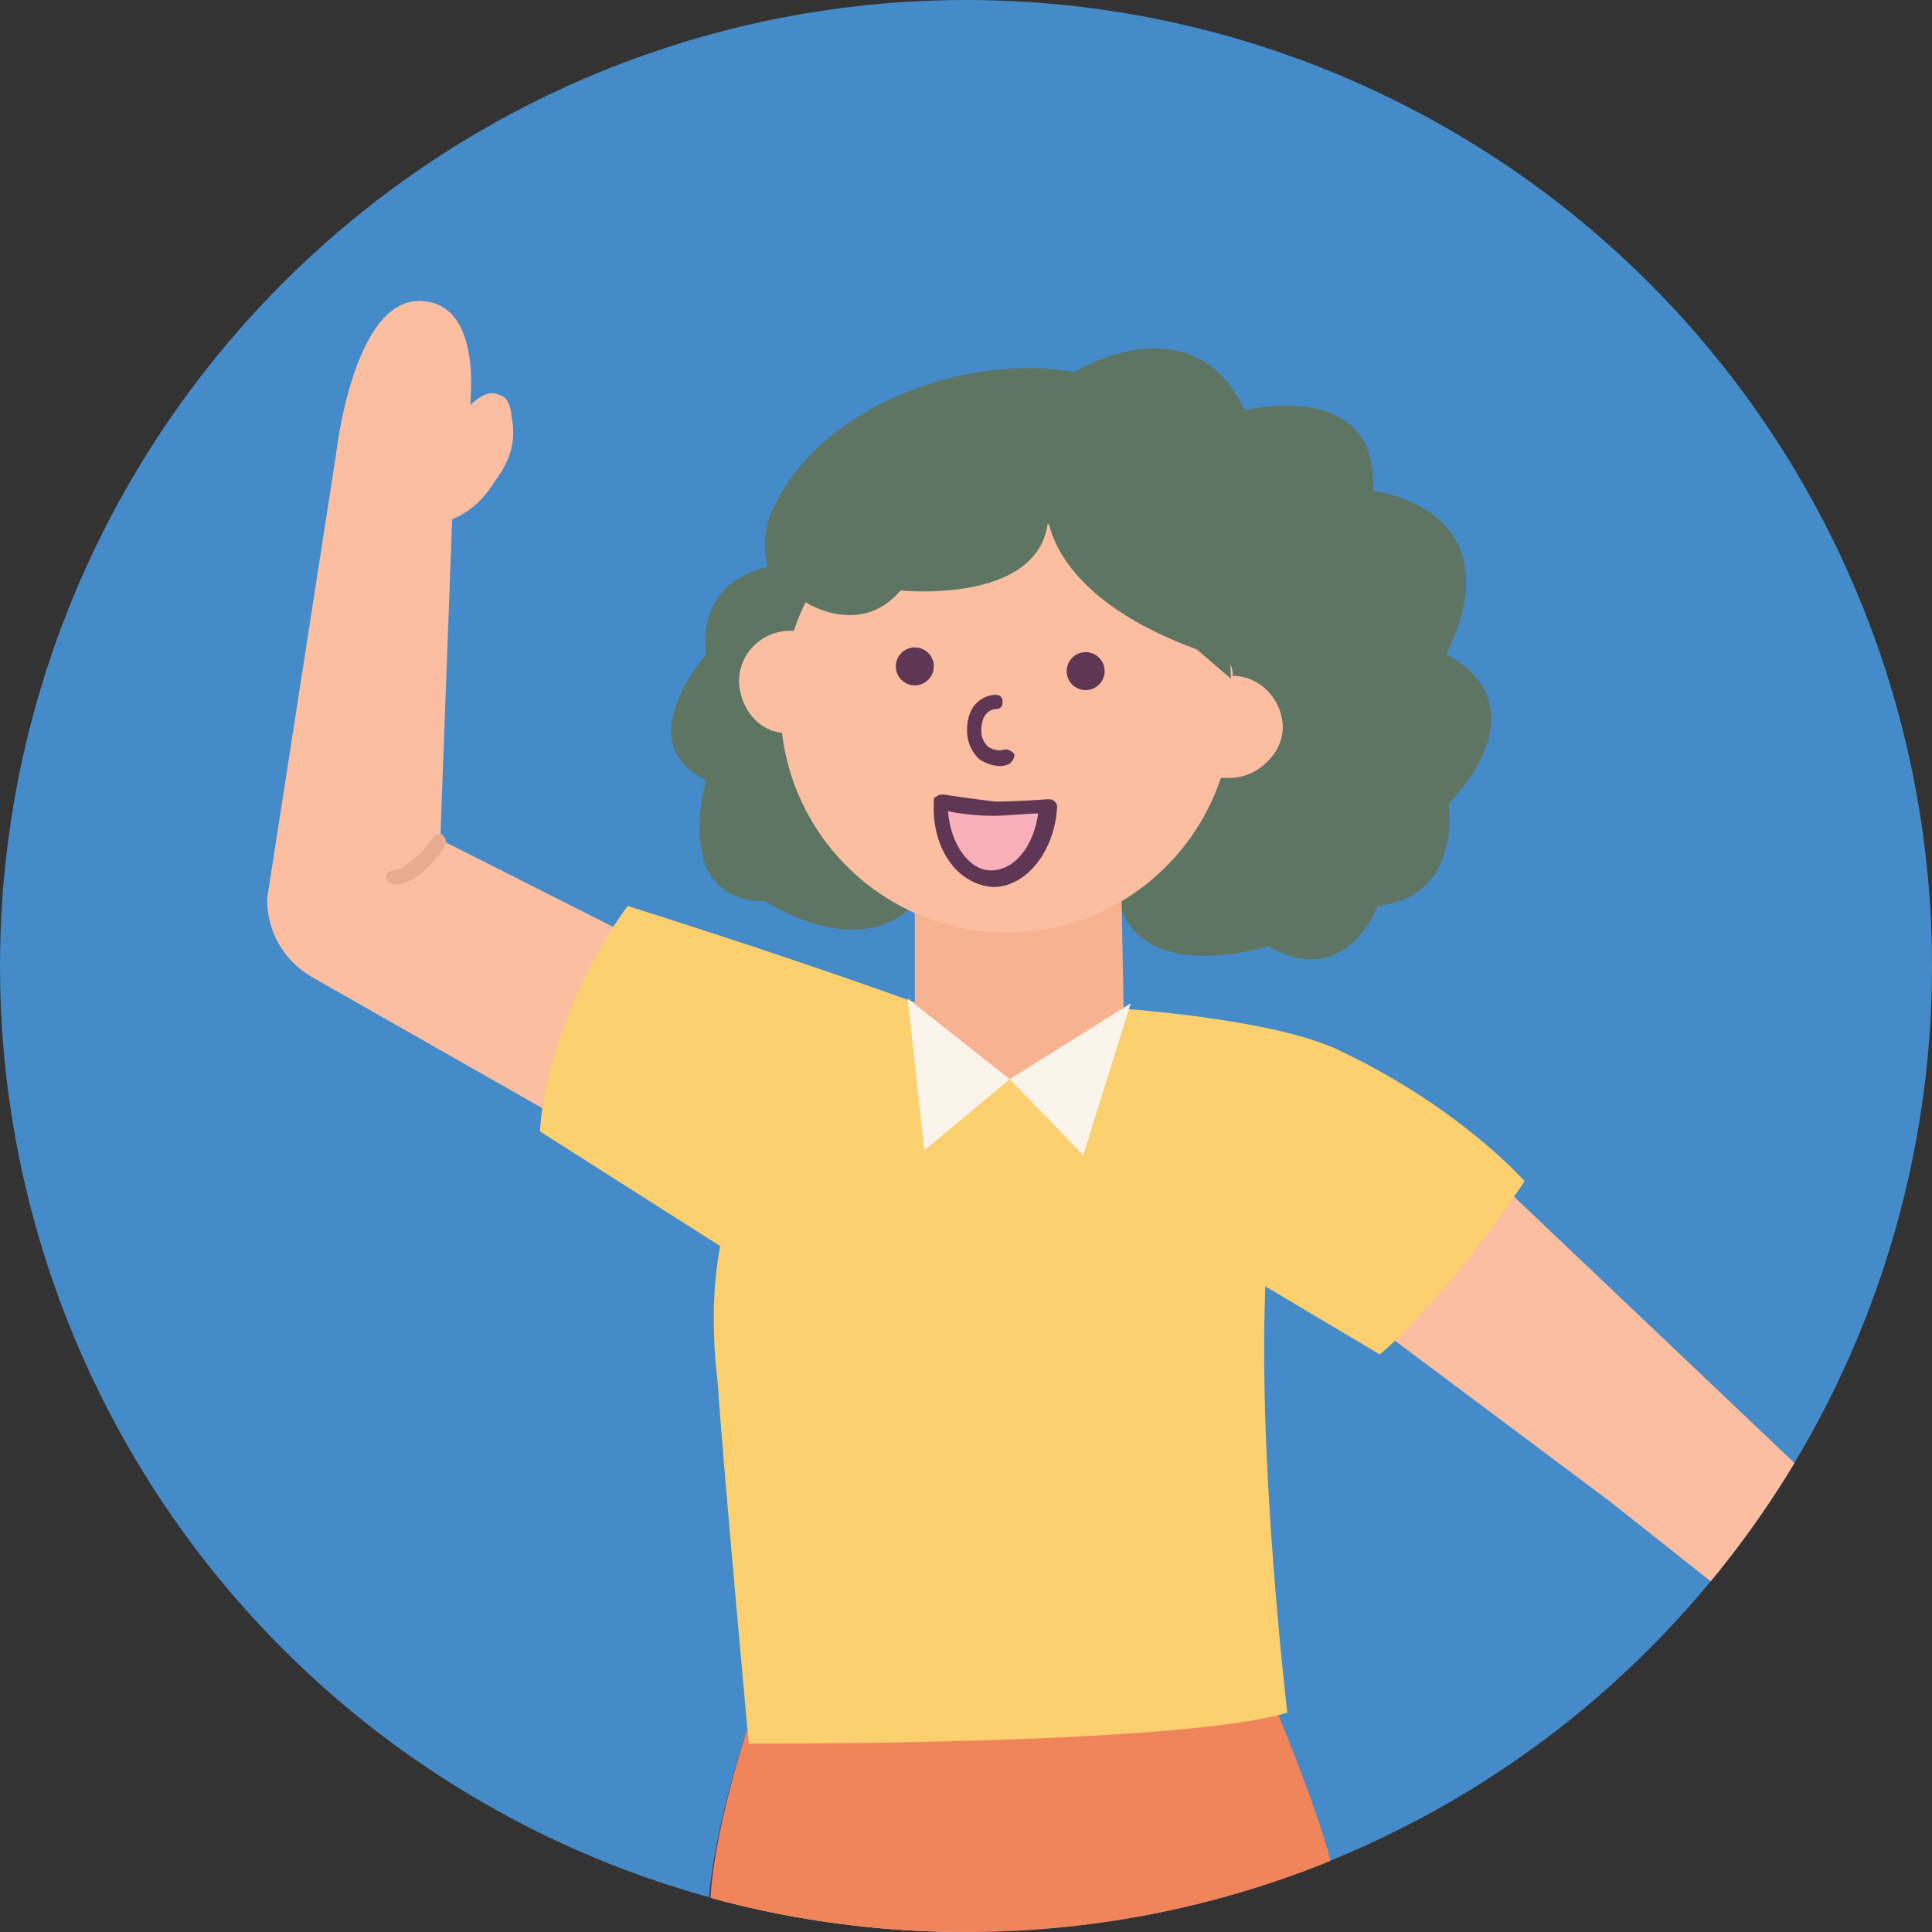<svg xmlns="http://www.w3.org/2000/svg" width="150" height="150" viewBox="0 0 150 150" fill="none"><rect x="0" y="0" width="150" height="150" fill="#333333" stroke="none"/><g clip-path="url(#clip0_974_101572)"><circle cx="75" cy="75" r="75" fill="#458BC9"></circle><path d="M78.028 167.974C75.264 156.553 77.291 144.763 76.738 133.158L58.133 135C58.133 135 55.001 144.579 55.37 149.553C55.554 152.685 64.028 250.685 64.028 250.685L59.054 258.053C58.501 258.421 60.896 261.737 64.949 260.079C67.712 258.974 72.317 252.711 73.238 251.053L78.212 168.342C78.212 168.527 78.028 168.342 78.028 167.974Z" fill="#FBBEA1"></path><path d="M62.922 261.552C60.711 261.552 59.237 260.263 58.685 259.342C58.316 258.789 58.5 258.237 58.685 258.052L63.658 250.868C63.29 245.71 55.184 152.868 55 149.921C54.632 144.763 57.579 135.552 57.764 135C57.764 134.815 57.948 134.631 58.316 134.631L76.921 132.789C77.106 132.789 77.29 132.789 77.29 132.973C77.474 133.157 77.474 133.157 77.474 133.342C77.658 137.21 77.474 141.263 77.29 145.131C77.106 152.684 76.737 160.605 78.579 167.973C78.579 168.158 78.764 168.342 78.764 168.342C78.764 168.526 78.948 168.526 78.948 168.71L73.974 251.421V251.605C73.237 253.079 68.448 259.526 65.5 260.816C64.395 261.368 63.658 261.552 62.922 261.552ZM59.606 258.605C59.606 258.789 59.974 259.342 60.711 259.71C61.448 260.079 62.737 260.631 64.764 259.894C67.343 258.789 71.764 253.079 72.685 251.237L77.658 168.894C77.474 168.71 77.474 168.526 77.29 168.158C75.448 160.421 75.632 152.5 76 144.947C76.185 141.263 76.185 137.579 76.185 133.894L58.685 135.736C58.132 137.579 55.922 145.5 56.106 149.736C56.29 152.684 64.764 249.947 64.764 250.868C64.764 251.052 64.763 251.052 64.579 251.237L59.606 258.605Z" fill="#5F3654"></path><path d="M87.052 70.525C89.079 76.42 98.473 73.473 98.473 73.473C104.552 76.973 106.947 70.341 106.947 70.341C113.578 69.604 112.473 62.42 112.473 62.42C120.026 54.131 112.289 50.815 112.289 50.815C117.815 39.578 106.578 38.289 106.578 38.289C107.131 29.447 96.631 32.025 96.631 32.025C92.579 23.367 83.368 29.078 83.368 29.078C75.631 27.604 63.842 31.289 59.973 39.762C58.315 43.447 60.526 47.131 62.552 46.947C62.552 46.947 66.789 49.71 69.921 46.025C69.921 46.025 79.131 47.499 80.052 41.236L87.052 70.525Z" fill="#5E7563"></path><path d="M60.711 43.815C60.711 43.815 54.08 44.184 54.816 50.815C54.816 50.815 48.737 57.631 54.816 60.578C54.816 60.578 52.053 69.973 59.422 69.973C59.422 69.973 66.79 74.947 71.211 69.973C75.632 64.999 71.58 45.105 67.711 43.815C63.659 42.341 60.711 43.815 60.711 43.815Z" fill="#5E7563"></path><path d="M36.395 32.395C36.395 32.395 37.132 30.001 38.974 30.738C40.632 31.474 39.711 38.474 35.105 40.316L34.184 65.185L52.053 74.211L46.895 88.764L24.237 75.869C22.027 74.58 20.737 72.369 20.737 69.79L26.079 35.343C26.079 35.343 27.369 23.369 32.527 23.369C37.869 23.369 36.395 32.395 36.395 32.395Z" fill="#FBBEA1"></path><path d="M34.184 65.184C34.184 65.184 32.157 68.131 30.5 67.947L34.184 65.184Z" fill="#FBBEA1"></path><path d="M30.684 68.685C30.684 68.685 30.5 68.685 30.684 68.685C30.316 68.685 29.947 68.317 29.947 68.132C29.947 67.764 30.316 67.58 30.5 67.58C31.421 67.58 32.895 66.106 33.632 65.001C33.816 64.817 34.184 64.632 34.368 64.817C34.553 65.001 34.737 65.369 34.553 65.553C34.553 65.922 32.526 68.685 30.684 68.685Z" fill="#E7AB8F"></path><path d="M103.079 143.658C101.605 138.5 98.105 130.395 98.105 130.395L57.947 134.447C57.947 134.447 54.815 144.026 55.184 149C55.368 150.473 51.315 172.026 52.973 195.605C67.157 200.395 96.447 196.158 108.421 192.658C108.052 169.447 104.737 149.552 103.079 143.658Z" fill="#F0845B"></path><path d="M96.816 93.184L99.579 99.078L96.816 93.184Z" fill="#FCD06F"></path><path d="M99.579 99.631C99.395 99.631 99.211 99.447 99.027 99.262L96.263 93.368C96.079 92.999 96.263 92.631 96.632 92.631C97 92.447 97.184 92.631 97.369 92.999L100.132 98.894C100.316 99.262 100.132 99.631 99.763 99.631C99.763 99.631 99.763 99.631 99.579 99.631Z" fill="#5F3654"></path><path d="M94.421 97.052L101.421 99.079C109.158 96.868 113.21 85.816 103.631 81.394C98.289 79 86.5 78.263 86.5 78.263L71.21 77.894C71.21 77.894 62.737 74.763 48.737 70.342C45.789 74.21 42.289 81.579 41.921 87.842L56.105 96.868C56.105 96.868 55.368 103.131 55.737 107.552C56.105 113.263 58.131 135.368 58.131 135.368C58.131 135.368 91.289 135.552 99.947 132.973C99.947 132.973 97.552 112.894 98.289 98.894L94.421 97.052Z" fill="#FCD06F"></path><path d="M55.737 107.369C55.737 107.369 53.895 95.211 59.053 90.053L55.737 107.369Z" fill="#FCD06F"></path><path d="M71.026 66.106V78.632L78.394 83.79L87.236 78.263L87.052 68.132L71.026 66.106Z" fill="#F7B291"></path><path d="M77.29 37.002C69.922 37.37 63.843 42.344 61.632 48.976C61.448 48.976 61.264 48.976 61.08 48.976C58.869 49.16 57.211 51.002 57.395 53.212C57.58 55.055 58.869 56.712 60.711 56.897C61.816 66.107 69.922 72.923 79.132 72.37C86.501 72.002 92.579 67.028 94.79 60.397C95.159 60.397 95.343 60.397 95.711 60.397C97.922 60.212 99.58 58.37 99.395 56.344C99.211 54.318 97.553 52.66 95.527 52.66L77.29 37.002Z" fill="#FBBEA1"></path><path d="M71.026 53.211C71.84 53.211 72.5 52.551 72.5 51.737C72.5 50.923 71.84 50.264 71.026 50.264C70.212 50.264 69.552 50.923 69.552 51.737C69.552 52.551 70.212 53.211 71.026 53.211Z" fill="#5F3654"></path><path d="M84.29 53.58C85.104 53.58 85.764 52.92 85.764 52.106C85.764 51.293 85.104 50.633 84.29 50.633C83.476 50.633 82.816 51.293 82.816 52.106C82.816 52.92 83.476 53.58 84.29 53.58Z" fill="#5F3654"></path><path d="M77.473 54.5C77.473 54.5 75.815 54.5 75.815 56.711C75.815 58.368 77.105 59.105 78.21 58.737L77.473 54.5Z" fill="#FBBEA1"></path><path d="M77.658 59.474C77.106 59.474 76.553 59.289 76 58.921C75.448 58.368 75.079 57.632 75.079 56.71C75.079 54.5 76.553 53.947 77.29 53.947C77.658 53.947 77.842 54.132 77.842 54.5C77.842 54.868 77.658 55.053 77.29 55.053C77.105 55.053 76.184 55.237 76.184 56.71C76.184 57.263 76.369 57.632 76.737 58C77.106 58.184 77.474 58.368 78.026 58.184C78.395 58.184 78.579 58.368 78.763 58.553C78.763 58.921 78.579 59.105 78.395 59.289C78.026 59.474 77.842 59.474 77.658 59.474Z" fill="#5F3654"></path><path d="M95.896 60.211C98.106 60.026 99.764 58.184 99.58 56.158C99.396 54.132 97.738 52.474 95.712 52.474C95.712 51.921 95.527 51.553 95.527 51.553L95.896 60.211Z" fill="#FBBEA1"></path><path d="M60.711 112.343C60.711 112.343 65.684 109.948 68.816 110.501L60.711 112.343Z" fill="#FCD06F"></path><path d="M78.395 83.79L70.474 77.527L71.763 89.317L78.395 83.79Z" fill="#FBF4EA"></path><path d="M87.789 77.897L78.394 83.791L84.105 89.686L87.789 77.897Z" fill="#FBF4EA"></path><path d="M112.289 50.631C117.815 39.395 106.578 38.105 106.578 38.105C107.131 29.263 96.631 31.842 96.631 31.842C92.579 23.184 83.368 28.895 83.368 28.895C75.631 27.421 63.842 31.105 59.973 39.579C58.315 43.263 60.526 46.947 62.552 46.763C62.552 46.763 66.789 49.526 69.921 45.842C69.921 45.842 80.421 46.947 81.342 40.684L112.289 50.631Z" fill="#5E7563"></path><path d="M81.342 39.947C81.342 39.947 81.342 47.868 97.921 51.921L81.342 39.947Z" fill="#5E7563"></path><path d="M82.079 31.842C82.079 31.842 82.079 30.368 83.552 28.895L82.079 31.842Z" fill="#5E7563"></path><path d="M76.921 68.315C79.131 68.315 81.157 65.921 81.342 62.605C81.342 62.605 78.947 62.973 77.105 62.789C75.263 62.789 73.052 62.236 73.052 62.236C72.868 65.552 74.71 68.131 76.921 68.315Z" fill="#F8B1B9"></path><path d="M77.105 68.868C77.105 68.868 76.921 68.868 77.105 68.868C74.342 68.684 72.315 65.92 72.5 62.236C72.5 62.052 72.5 61.868 72.684 61.868C72.868 61.684 73.052 61.684 73.237 61.684C73.237 61.684 75.631 62.052 77.289 62.236C78.947 62.236 81.342 62.052 81.342 62.052C81.526 62.052 81.71 62.052 81.894 62.236C82.079 62.42 82.079 62.605 82.079 62.605C81.894 66.105 79.684 68.868 77.105 68.868ZM76.921 67.578C78.763 67.578 80.237 65.736 80.605 63.157C79.684 63.157 78.21 63.342 77.105 63.342C75.816 63.342 74.342 63.157 73.605 62.973C73.789 65.552 75.263 67.578 76.921 67.578Z" fill="#5F3654"></path><path d="M150.053 137.762C150.053 137.762 151.527 139.788 149.869 140.709C148.395 141.63 143.053 136.841 144.527 132.051L125 116.578L103.079 100.183L113.764 89.314L154.106 127.63C154.106 127.63 162.948 135.736 159.816 139.972C156.5 144.393 150.053 137.762 150.053 137.762Z" fill="#FBBEA1"></path><path d="M93.501 97.053L107.132 105.159C112.658 100.369 118.369 91.711 118.369 91.711C118.369 91.711 113.211 85.817 103.632 81.396C102.343 80.843 100.316 80.29 98.29 79.922L93.501 97.053Z" fill="#FCD06F"></path><path d="M35.104 40.316C35.104 40.316 40.815 37.001 39.709 32.395C38.604 27.79 35.104 33.132 35.104 33.132V40.316Z" fill="#FBBEA1"></path></g><defs><clipPath id="clip0_974_101572"><path d="M0 75C0 33.579 33.579 0 75 0C116.421 0 150 33.579 150 75C150 116.421 116.421 150 75 150C33.579 150 0 116.421 0 75Z" fill="white"></path></clipPath></defs></svg>